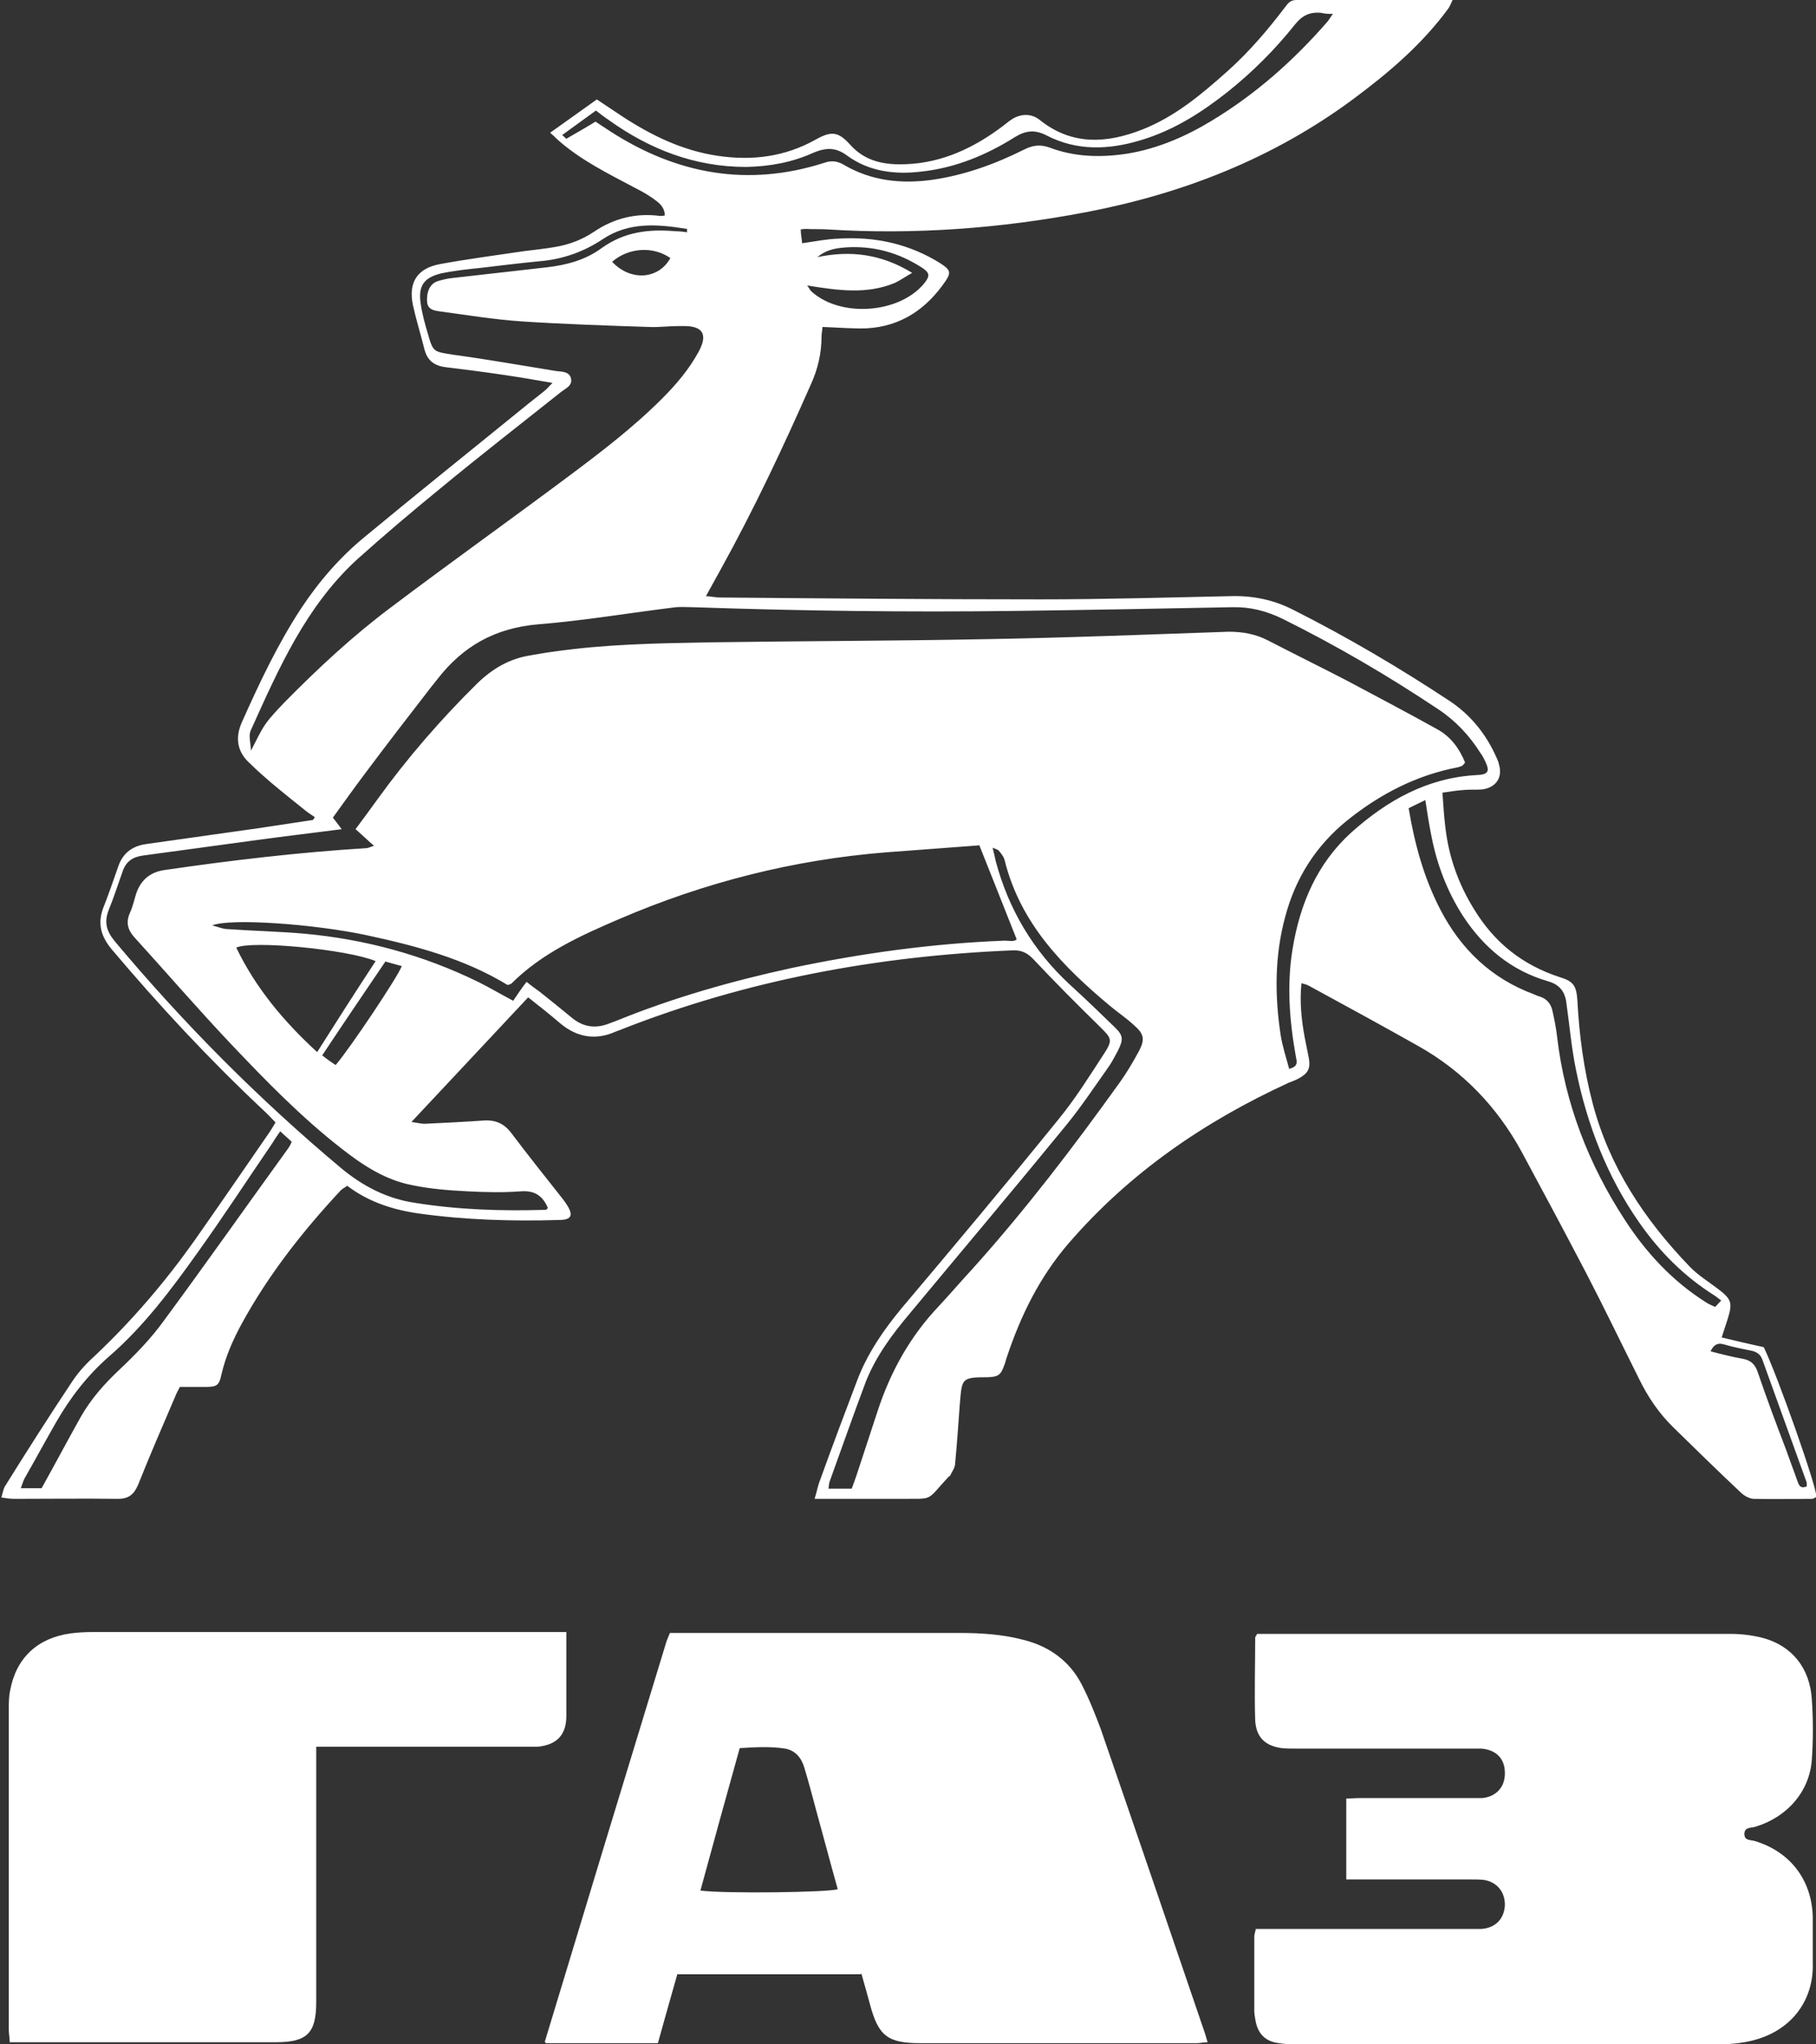 <?xml version="1.0" encoding="UTF-8"?> <svg xmlns="http://www.w3.org/2000/svg" id="Layer_1" data-name="Layer 1" viewBox="0 0 39.28 44.2"><rect x="0" y="0" width="39.28" height="44.2" fill="#333333" stroke="none"/> <defs> <style> .cls-1 { fill: #fff; } </style> </defs> <path class="cls-1" d="M11.42,21.57c-.84,.9-1.66,1.77-2.52,2.69,.14,.02,.21,.04,.28,.04,.42-.02,.85-.04,1.27-.07,.26-.02,.45,.06,.61,.27,.36,.48,.73,.94,1.1,1.41,.03,.04,.07,.09,.1,.14,.15,.23,.1,.33-.17,.33-1.01,.03-2.02,0-3.03-.14-.56-.08-1.09-.25-1.55-.6-.05,.04-.1,.06-.14,.1-.82,.88-1.56,1.82-2.14,2.88-.19,.35-.35,.71-.44,1.1-.05,.24-.1,.27-.35,.27-.09,0-.19,0-.28,0-.08,0-.17,0-.27,0-.04,.08-.08,.15-.11,.23-.27,.63-.54,1.25-.79,1.88-.09,.21-.2,.31-.44,.31-.75-.01-1.49,0-2.24,0-.08,0-.16-.01-.28-.03,.03-.1,.04-.17,.07-.23,.48-.77,.97-1.54,1.47-2.29,.14-.21,.32-.4,.51-.57,.79-.75,1.5-1.58,2.13-2.47,.54-.77,1.07-1.54,1.6-2.31,.05-.07,.09-.14,.15-.24-.09-.09-.18-.19-.28-.28-1.16-1.09-2.24-2.25-3.27-3.47-.23-.28-.3-.55-.18-.88,.12-.3,.22-.6,.33-.91,.1-.29,.31-.44,.61-.48,.8-.11,1.61-.23,2.41-.34,.4-.06,.8-.12,1.19-.18,.01-.02,.03-.04,.04-.06-.07-.05-.14-.09-.2-.14-.25-.2-.5-.4-.75-.61-.15-.13-.3-.26-.44-.4-.29-.25-.34-.56-.19-.9,.38-.85,.77-1.68,1.28-2.46,.39-.59,.85-1.12,1.39-1.56,1.05-.87,2.11-1.72,3.17-2.58,.23-.19,.47-.38,.71-.57,.05-.04,.09-.09,.17-.17-.4-.07-.75-.13-1.1-.18-.4-.06-.8-.11-1.21-.16-.25-.03-.4-.15-.46-.39-.08-.32-.18-.64-.25-.96-.1-.49,.1-.79,.59-.88,.6-.11,1.21-.19,1.82-.28,.22-.03,.45-.05,.67-.09,.3-.05,.59-.16,.84-.33,.43-.29,.91-.41,1.43-.34,.03,0,.05,0,.1-.01,0-.15-.09-.25-.19-.32-.14-.11-.3-.2-.46-.28-.58-.31-1.18-.6-1.68-1.05-.04-.04-.08-.08-.15-.14,.34-.24,.67-.48,1.01-.72,.18,.12,.36,.24,.54,.36,.64,.42,1.32,.75,2.08,.86,.74,.11,1.45,.02,2.11-.35,.34-.19,.49-.18,.75,.11,.33,.37,.76,.44,1.21,.42,.79-.03,1.48-.36,2.1-.83,.09-.07,.18-.15,.28-.19,.19-.08,.38-.05,.53,.08,.69,.54,1.44,.49,2.2,.19,.71-.28,1.28-.76,1.84-1.26,.47-.42,.87-.89,1.25-1.39C27.86,.07,27.91,0,28.04,0c1.12,0,2.23,0,3.38,0-.04,.08-.06,.14-.09,.18-.57,.78-1.3,1.4-2.07,1.97-1.73,1.28-3.68,2.04-5.78,2.44-1.84,.35-3.71,.49-5.59,.37-.15-.01-.3,0-.45-.01-.03,0-.05,0-.12,.01,0,.1,.02,.19,.03,.3,.28-.04,.52-.09,.78-.1,.79-.05,1.54,.11,2.22,.54,.2,.13,.23,.19,.1,.38-.41,.6-.96,.98-1.71,1.02-.31,.01-.62-.02-.95-.03,0,.06-.02,.13-.02,.2,0,.37-.08,.71-.23,1.04-.6,1.36-1.23,2.7-1.95,4-.1,.18-.2,.36-.32,.58,.13,.01,.22,.03,.31,.03,2.31,.02,4.61,.04,6.92,.04,1.38,0,2.76-.04,4.14-.07,.47-.01,.91,.08,1.34,.3,1.17,.59,2.29,1.25,3.38,1.97,.45,.3,.78,.71,1,1.2,.02,.05,.05,.1,.06,.16,.09,.29-.06,.51-.36,.55-.12,.01-.25,0-.37,.01-.15,.01-.3,.03-.49,.06,.02,.25,.03,.49,.06,.72,.07,.65,.28,1.25,.63,1.81,.44,.72,1.05,1.2,1.85,1.46,.3,.09,.36,.19,.38,.52,.04,.75,.14,1.49,.33,2.21,.36,1.37,1.12,2.51,2.09,3.52,.18,.19,.41,.33,.62,.49,.29,.22,.32,.3,.21,.65-.04,.12-.08,.25-.13,.4,.33,.08,.63,.15,.91,.21,.3,.62,1.15,3.03,1.14,3.24-.03,.01-.06,.04-.1,.04-.42,0-.83,.01-1.25,0-.1,0-.22-.07-.29-.14-.49-.46-.97-.93-1.45-1.4-.32-.31-.56-.67-.75-1.06-.38-.76-.75-1.53-1.14-2.28-.46-.88-.93-1.76-1.4-2.63-.53-.97-1.27-1.74-2.23-2.28-.78-.44-1.57-.87-2.36-1.3-.05-.03-.1-.04-.17-.06-.04,.41,0,.79,.07,1.17,.03,.15,.06,.3,.09,.45,.04,.23-.02,.33-.22,.44-.07,.04-.14,.06-.21,.09-1.83,.84-3.45,1.95-4.77,3.48-.62,.72-1.03,1.55-1.33,2.45-.02,.05-.03,.11-.05,.16-.08,.23-.13,.27-.36,.28-.59,0-.56,.03-.61,.59-.03,.42-.06,.85-.1,1.27,0,.09-.06,.17-.1,.25,0,.02-.02,.03-.04,.04-.51,.55-.3,.47-1.05,.48-.51,0-1.02,0-1.53,0-.09,0-.19,0-.32,0,.05-.16,.07-.29,.12-.41,.26-.72,.53-1.44,.8-2.15,.22-.58,.57-1.09,.96-1.56,1.14-1.35,2.28-2.71,3.39-4.08,.37-.45,.68-.95,1-1.44,.18-.28,.15-.32-.08-.55-.49-.48-.98-.97-1.45-1.47-.13-.14-.26-.21-.46-.2-2.91,.12-5.74,.64-8.46,1.71-.04,.02-.09,.03-.13,.05-.43,.19-.83,.12-1.19-.18-.22-.19-.45-.37-.69-.56Zm16.47,1.54c.2-.05,.16-.16,.14-.26-.14-.78-.2-1.56-.07-2.34,.16-.97,.53-1.84,1.27-2.51,.77-.69,1.64-1.18,2.7-1.24,.27-.01,.3-.08,.19-.31-.03-.06-.06-.12-.1-.17-.24-.38-.54-.7-.92-.95-1.08-.72-2.19-1.37-3.36-1.95-.35-.17-.7-.26-1.09-.25-1.56,.03-3.12,.06-4.68,.08-2.33,.03-4.65,0-6.98-.08-.12,0-.25-.01-.37,0-.99,.12-1.98,.29-2.98,.37-.93,.08-1.63,.47-2.19,1.2-.04,.05-.08,.1-.12,.15-.48,.62-.96,1.24-1.43,1.87-.24,.32-.47,.64-.7,.96,.06,.08,.12,.15,.19,.25-.62,.08-1.21,.15-1.8,.23-.83,.11-1.67,.23-2.5,.34-.22,.03-.37,.13-.44,.35-.1,.28-.19,.56-.3,.83-.1,.26-.05,.45,.13,.67,1.49,1.78,3.12,3.42,4.9,4.91,.47,.39,.99,.66,1.6,.75,.94,.15,1.88,.18,2.83,.15,.01,0,.02-.02,.04-.04-.11-.26-.28-.38-.58-.36-.39,.03-.78,.02-1.16,0-.4-.02-.79-.05-1.18-.13-.59-.11-1.08-.43-1.55-.8-.86-.67-1.62-1.45-2.37-2.24-.72-.76-1.41-1.56-2.11-2.33-.14-.16-.18-.32-.09-.52,.06-.13,.09-.27,.13-.4q.15-.47,.64-.53c1.44-.21,2.89-.38,4.34-.47,.05,0,.09-.03,.17-.05-.15-.13-.27-.25-.4-.36,.17-.23,.32-.43,.47-.64,.65-.9,1.37-1.73,2.16-2.51,.33-.32,.7-.54,1.16-.61,.17-.03,.34-.06,.5-.08,1.11-.16,2.22-.18,3.34-.2,2.01-.03,4.03-.03,6.04-.07,1.74-.03,3.48-.1,5.22-.16,.3,0,.58,.05,.85,.19,.56,.29,1.13,.57,1.69,.86,.66,.35,1.32,.7,1.97,1.06,.29,.16,.48,.42,.6,.72-.03,.03-.04,.05-.05,.06-.03,.02-.07,.03-.1,.04-.9,.17-1.69,.58-2.4,1.15-.68,.55-1.12,1.25-1.34,2.08-.23,.84-.23,1.7-.1,2.56,.04,.25,.12,.49,.19,.75Zm-6.72-4.83c-.66,.05-1.33,.1-2,.15-2.01,.16-3.93,.65-5.77,1.44-.84,.36-1.68,.74-2.34,1.4-.01,.01-.03,.01-.08,.03-.93-.57-1.99-.85-3.06-1.08-1.13-.24-2.94-.37-3.33-.21,.15,.04,.24,.08,.33,.08,.56,.04,1.11,.05,1.67,.1,1.31,.12,2.56,.46,3.75,1.04,.24,.12,.46,.25,.76,.41,.09-.13,.18-.27,.29-.41,.12,.1,.21,.16,.29,.22,.23,.18,.46,.37,.68,.55,.25,.21,.52,.25,.82,.13,.05-.02,.11-.04,.16-.06,1.23-.5,2.5-.86,3.79-1.14,1.52-.32,3.05-.53,4.6-.59,.1,0,.21,.03,.26-.03-.27-.68-.53-1.34-.81-2.04ZM14.86,5.03s0-.06,0-.08c-.62-.1-1.25-.16-1.82,.22-.42,.28-.88,.44-1.38,.48-.41,.04-.83,.09-1.24,.14-.29,.03-.58,.06-.87,.12-.38,.09-.51,.27-.45,.66,.03,.21,.09,.43,.15,.63,.12,.42,.12,.4,.55,.47,.74,.1,1.47,.23,2.21,.35,.12,.02,.3,0,.34,.16,.04,.16-.12,.22-.22,.3-.88,.7-1.77,1.39-2.64,2.11-.6,.49-1.19,.99-1.77,1.51-1.1,1.01-1.69,2.35-2.29,3.68-.02,.04-.03,.09-.03,.14,0,.09,.02,.17,.03,.31,.12-.23,.2-.41,.31-.57,.12-.17,.27-.32,.41-.47,.72-.73,1.48-1.44,2.31-2.06,1.26-.95,2.55-1.87,3.81-2.81,.71-.53,1.42-1.07,2.05-1.7,.31-.31,.59-.64,.8-1.03,.19-.36,.08-.54-.32-.54-.04,0-.08,0-.11,0-.22,0-.44,.03-.65,.02-.92-.03-1.83-.06-2.75-.12-.6-.04-1.2-.14-1.8-.22-.22-.03-.27-.11-.25-.33,.02-.17,.1-.29,.26-.33,.1-.03,.2-.05,.3-.06,.68-.08,1.35-.15,2.03-.23,.43-.05,.84-.16,1.19-.42,.49-.35,1.02-.41,1.59-.36,.08,0,.16,.01,.24,.02Zm3.57,27.14c.04-.11,.07-.19,.1-.28,.15-.46,.3-.91,.45-1.37,.28-.86,.71-1.63,1.33-2.28,.25-.27,.49-.55,.74-.82,1.14-1.27,2.17-2.62,3.16-4,.16-.22,.3-.46,.43-.7,.13-.25,.1-.37-.11-.55-.16-.15-.34-.27-.51-.41-1.03-.86-1.95-1.79-2.29-3.16-.02-.08-.08-.15-.13-.21-.02-.02-.06-.03-.13-.06,.03,.12,.05,.21,.07,.3,.28,1.04,.81,1.93,1.6,2.66,.33,.3,.65,.61,.97,.92,.19,.18,.19,.27,.07,.51-.07,.13-.14,.27-.23,.39-.29,.41-.57,.83-.88,1.21-1.12,1.37-2.26,2.72-3.39,4.08-.38,.45-.73,.92-.95,1.47-.27,.72-.53,1.46-.79,2.18-.01,.04-.01,.08-.02,.14h.5ZM28.84,.3c-.11,0-.18,0-.25-.02-.25-.03-.42,.05-.58,.25-.43,.54-.92,1.03-1.46,1.46-.57,.45-1.17,.83-1.87,1.04-.69,.21-1.38,.24-2.04-.1-.25-.13-.45-.11-.68,.03-.62,.39-1.29,.67-2.03,.75-.57,.07-1.13,0-1.6-.34-.25-.19-.46-.18-.73-.07-.46,.21-.95,.3-1.46,.31-1.11,0-2.09-.38-2.98-1.02-.09-.06-.18-.13-.27-.2-.25,.18-.48,.35-.73,.53,.05,.04,.08,.08,.09,.08,.21-.12,.42-.24,.63-.37,.11,.07,.21,.14,.32,.21,1.44,.93,2.98,1.21,4.63,.68,.17-.06,.31-.03,.45,.06,.58,.33,1.21,.4,1.87,.31,.71-.1,1.37-.34,2.01-.66,.18-.09,.34-.11,.54-.04,.55,.21,1.13,.22,1.7,.13,.65-.11,1.25-.37,1.81-.71,.96-.58,1.78-1.31,2.51-2.15,.03-.04,.06-.09,.11-.16Zm1.63,17.18c.13,.78,.33,1.5,.68,2.18,.45,.87,1.11,1.5,2.03,1.84,.04,.02,.09,.04,.13,.05,.15,.05,.24,.16,.27,.31,.04,.18,.08,.37,.1,.56,.17,1.44,.68,2.75,1.46,3.95,.46,.71,1.03,1.33,1.76,1.79,.06,.04,.13,.07,.2,.1,.05-.05,.08-.09,.13-.14-.06-.04-.1-.08-.15-.11-.65-.41-1.18-.94-1.62-1.57-.7-1-1.13-2.12-1.37-3.3-.1-.48-.14-.97-.21-1.46-.03-.24-.15-.39-.39-.46-.8-.23-1.4-.73-1.85-1.42-.34-.53-.56-1.11-.68-1.73-.05-.25-.09-.5-.13-.77-.13,.06-.24,.12-.37,.18Zm-22.35,3.3c-.61-.25-2.66-.45-3.01-.29,.42,.87,1.02,1.59,1.75,2.26,.43-.68,.84-1.32,1.26-1.96Zm-2.05,3.67c-.08,.11-.13,.19-.18,.27-.54,.79-1.06,1.59-1.62,2.37-.57,.8-1.16,1.59-1.91,2.24-.47,.41-.84,.89-1.15,1.43-.23,.4-.45,.81-.68,1.21-.03,.06-.05,.13-.08,.21h.45c.29-.52,.56-1.03,.84-1.53,.22-.39,.51-.72,.84-1.03,.35-.33,.69-.68,.97-1.07,.9-1.22,1.78-2.47,2.67-3.7,.03-.04,.06-.09,.09-.16-.08-.08-.16-.14-.25-.23ZM17.45,6.16c.06,.08,.08,.13,.11,.15,.63,.56,1.88,.47,2.42-.17,.14-.17,.14-.24-.05-.36-.5-.32-1.04-.47-1.64-.43-.29,.02-.45,.08-.61,.21,.71-.15,1.38-.07,2.05,.34-.16,.09-.27,.17-.38,.22-.61,.25-1.23,.16-1.91,.05Zm-9.12,14.64c-.46,.68-.91,1.34-1.36,2.02,.11,.09,.2,.15,.29,.21,.31-.36,1.36-1.93,1.43-2.14-.11-.03-.22-.06-.36-.1Zm30.75,11.35s0-.07,0-.09c-.32-.89-.64-1.77-.96-2.66-.04-.11-.11-.16-.22-.19-.2-.04-.41-.08-.61-.14-.13-.04-.22,0-.29,.15,.23,.06,.46,.12,.69,.16,.17,.03,.27,.11,.33,.29,.19,.56,.4,1.12,.61,1.67,.08,.23,.17,.46,.25,.69,.03,.08,.06,.17,.2,.11ZM13.24,5.66c.4,.43,1.01,.38,1.26-.08-.37-.26-.9-.23-1.26,.08Z"></path> <path class="cls-1" d="M27.16,41.71h.31c1.45,0,2.89,0,4.34,0,.08,0,.15,0,.23,0,.3-.02,.49-.21,.51-.5,.01-.29-.16-.51-.45-.56-.09-.01-.19-.01-.28-.01-.79,0-1.59,0-2.38,0h-.32v-1.75c.1,0,.2-.01,.3-.01,.8,0,1.61,0,2.41,0,.08,0,.15,0,.23,0,.31-.03,.5-.25,.49-.55,0-.31-.2-.5-.52-.52-.13,0-.26,0-.4,0-1.2,0-2.4,0-3.6,0-.1,0-.21,0-.31-.01-.36-.05-.55-.24-.57-.6-.02-.59,0-1.19,0-1.79,0-.02,.02-.03,.04-.08h.26c3.33,0,6.66,0,9.99,0,.23,0,.47,.03,.7,.09,.62,.17,1.01,.65,1.05,1.33,.03,.43,.03,.87,0,1.3-.05,.69-.53,1.24-1.22,1.45-.09,.03-.23,0-.24,.15,0,.16,.14,.13,.23,.16,.76,.23,1.23,.84,1.25,1.64,0,.33,0,.66,0,.99,.03,.82-.48,1.55-1.48,1.72-.23,.04-.47,.05-.71,.05-2.97,0-5.94,0-8.91,0-.17,0-.34-.01-.51-.04-.25-.05-.39-.21-.44-.46-.01-.07-.03-.15-.03-.23,0-.53,0-1.06,0-1.59,0-.05,.01-.09,.03-.16Z"></path> <path class="cls-1" d="M18.62,42.69h-3.97c-.14,.49-.28,.99-.42,1.49h-2.42s-.02-.02-.02-.02c0,0-.01-.02,0-.03,.87-2.88,1.75-5.77,2.63-8.65,.02-.05,.04-.1,.07-.17,.1,0,.21,0,.31,0,1.99,0,3.97,0,5.96,0,.46,0,.93,.03,1.38,.15,.56,.14,1,.46,1.26,.97,.16,.31,.29,.64,.41,.96,.75,2.17,1.49,4.34,2.23,6.51,.03,.08,.05,.16,.08,.26-.09,0-.16,.02-.23,.02-2,0-3.99,0-5.99,0-.7,0-.9-.16-1.08-.83-.06-.22-.12-.44-.19-.68Zm-3.47-1.81c.52,.07,2.79,.04,2.97-.03-.16-.57-.31-1.14-.47-1.72-.08-.3-.16-.6-.25-.9-.06-.21-.19-.38-.42-.42-.32-.05-.65-.03-.98-.01-.29,1.04-.57,2.05-.85,3.08Z"></path> <path class="cls-1" d="M12.25,35.31c0,.15,0,.25,0,.35,0,.49,0,.98,0,1.47-.01,.4-.22,.6-.62,.64-.09,0-.19,0-.28,0-1.39,0-2.78,0-4.17,0h-.34v.33c0,1.73,0,3.46,0,5.19,0,.68-.2,.87-.88,.87-1.82,0-3.63,0-5.45,0-.09,0-.19,0-.3,0,0-.1-.02-.19-.02-.27,0-2.31,0-4.61,0-6.92,0-.14,0-.28,.03-.42,.13-.7,.59-1.13,1.3-1.23,.16-.02,.32-.03,.48-.03,3.3,0,6.6,0,9.9,0,.1,0,.2,0,.35,0Z"></path> </svg> 